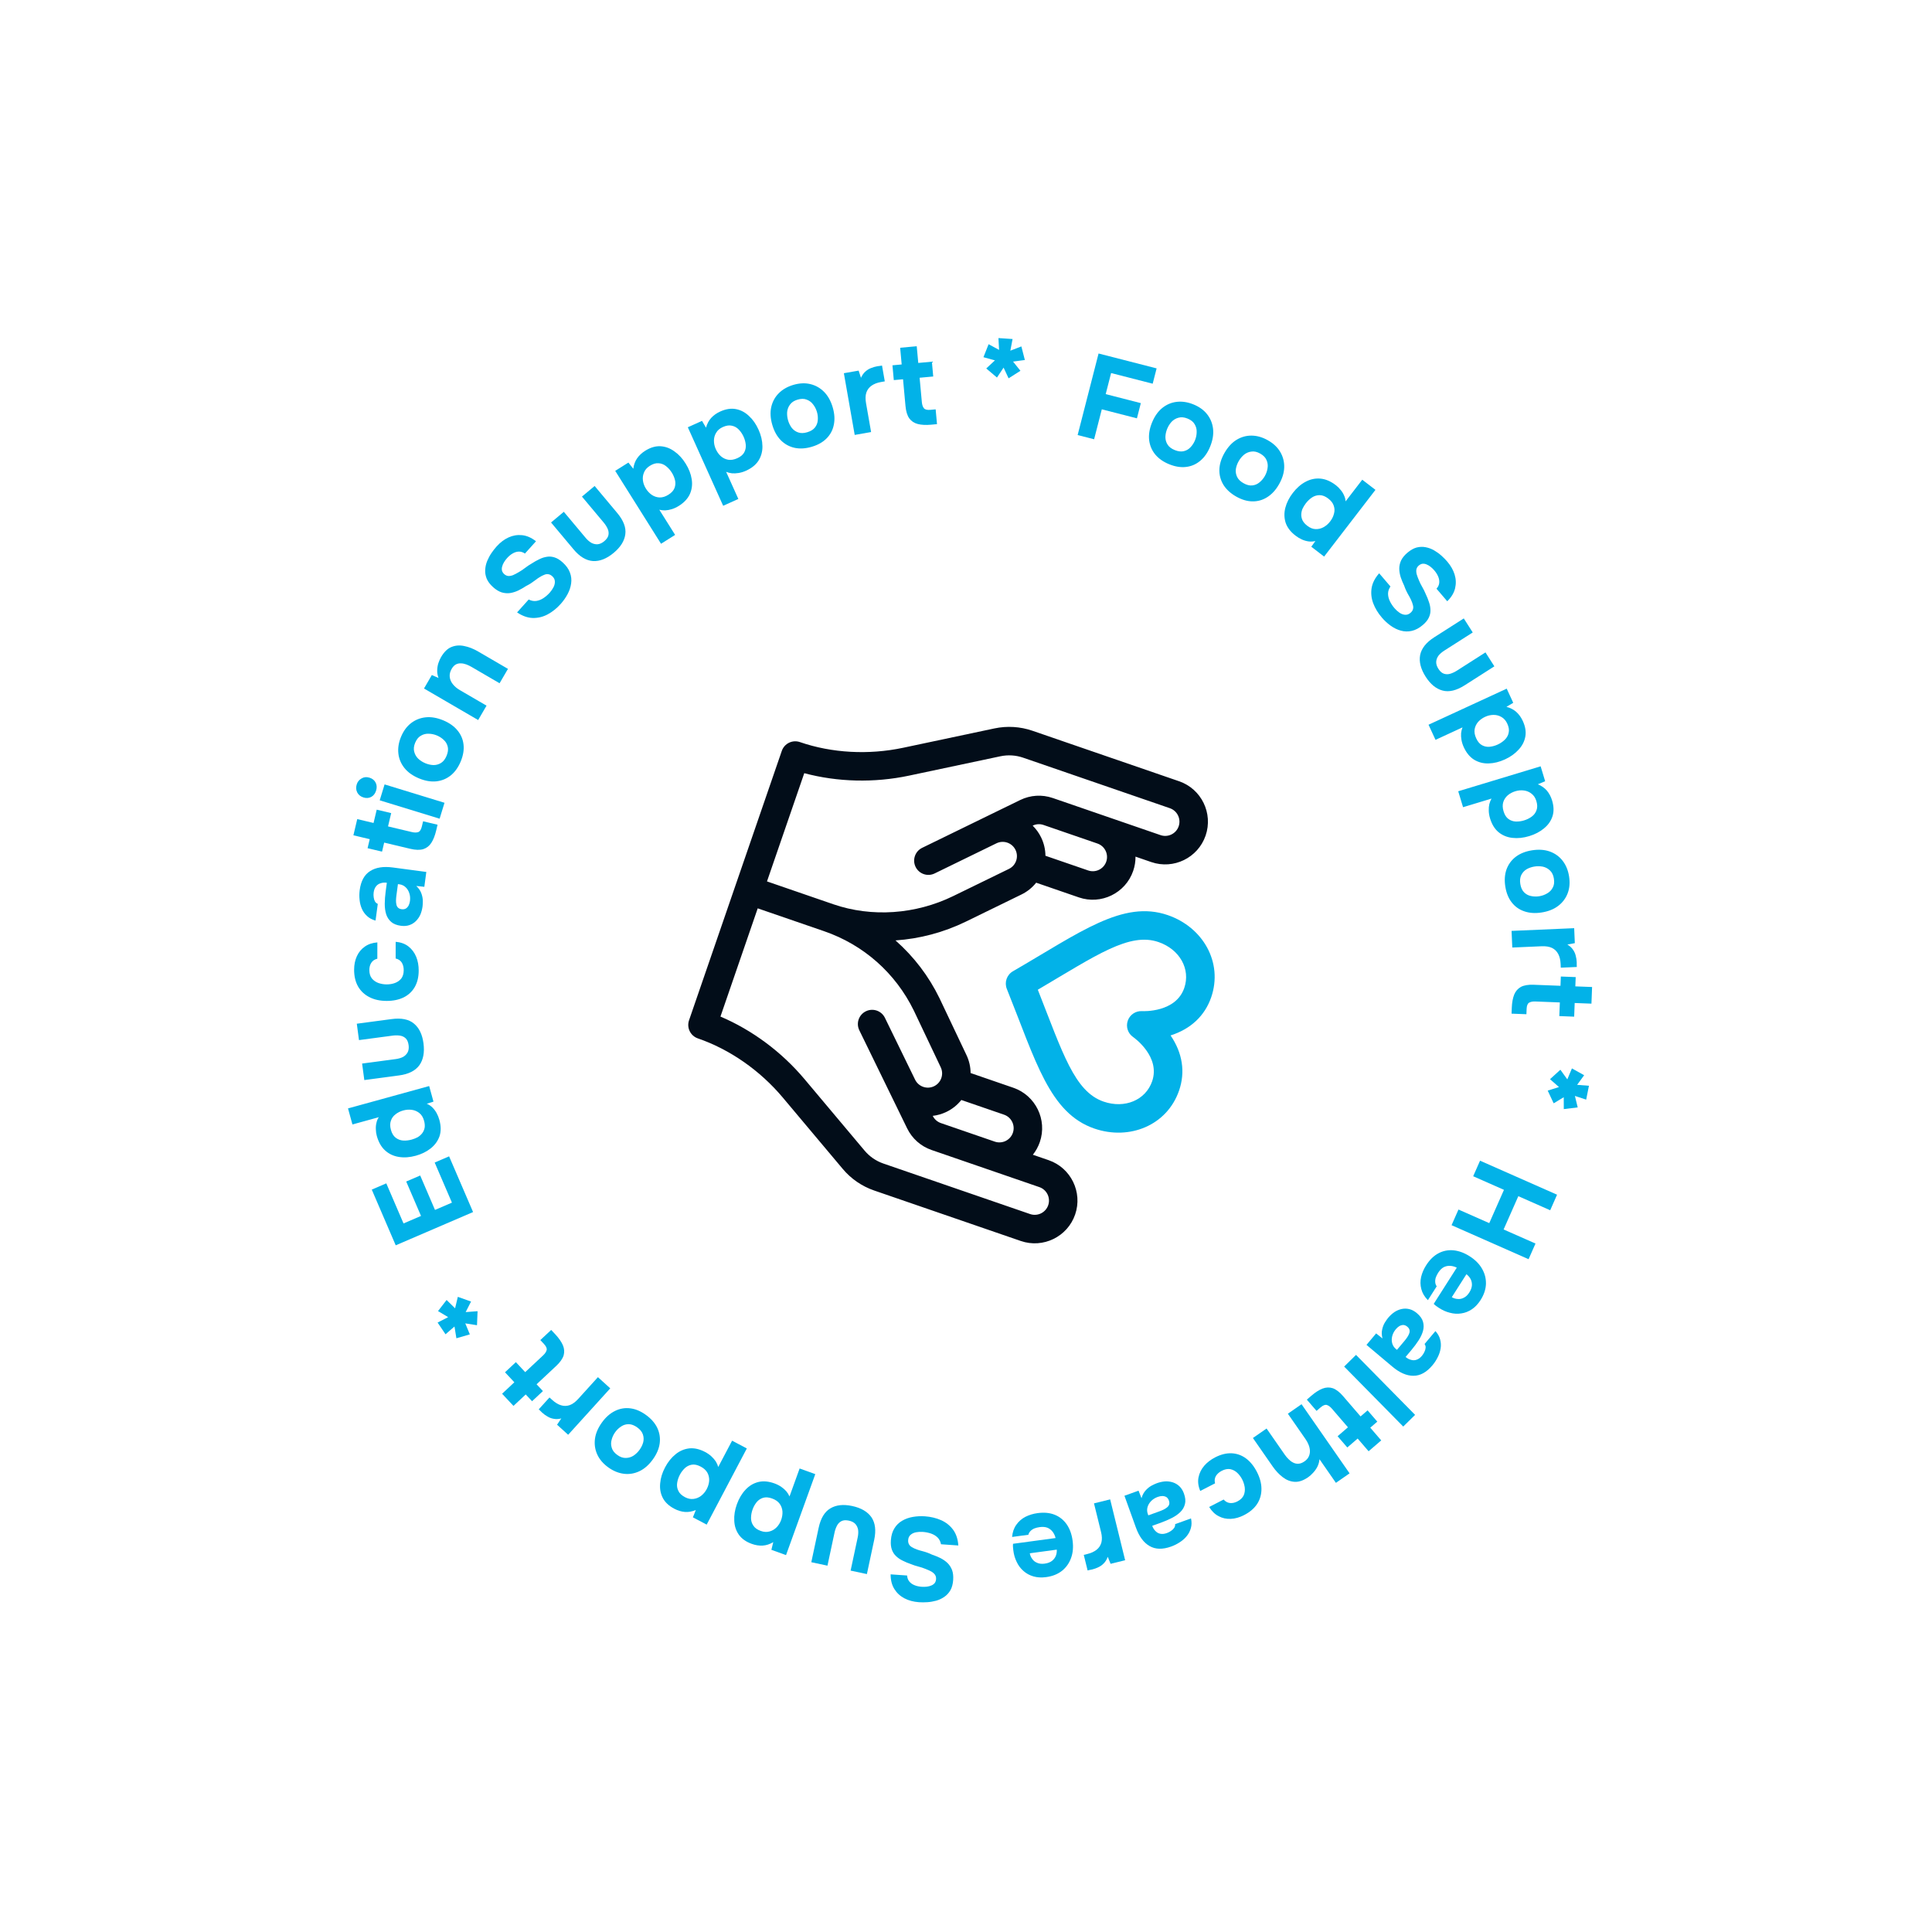 <svg width="229" height="229" viewBox="0 0 229 229" fill="none" xmlns="http://www.w3.org/2000/svg">
<g clip-path="url(#clip0_88_2116)">
<g clip-path="url(#clip1_88_2116)">
<mask id="mask0_88_2116" style="mask-type:luminance" maskUnits="userSpaceOnUse" x="0" y="0" width="229" height="229">
<path d="M170.193 228.796L228.796 58.602L58.602 0L4.42266e-05 170.194L170.193 228.796Z" fill="white"/>
</mask>
<g mask="url(#mask0_88_2116)">
<g filter="url(#filter0_d_88_2116)">
<path d="M29.317 85.051C13.134 132.049 38.115 183.266 85.113 199.449C132.11 215.631 183.328 190.651 199.51 143.653C215.693 96.656 190.712 45.438 143.715 29.256C96.717 13.073 45.5 38.053 29.317 85.051Z" fill="white"/>
</g>
<path d="M127.437 143.954C128.346 141.313 126.937 138.425 124.296 137.516L122.425 136.872C122.775 136.433 123.057 135.929 123.25 135.369C124.159 132.729 122.75 129.841 120.109 128.931L115.045 127.187C115.041 126.457 114.877 125.718 114.538 125.018L111.363 118.328C111.361 118.322 111.358 118.317 111.356 118.312C110.085 115.708 108.341 113.414 106.172 111.495C106.161 111.486 106.151 111.477 106.141 111.468C109 111.273 111.844 110.526 114.479 109.242L121.07 106.026C121.761 105.689 122.353 105.211 122.817 104.626L127.878 106.369C130.519 107.278 133.407 105.869 134.317 103.228C134.509 102.669 134.597 102.098 134.592 101.537L136.463 102.182C139.104 103.091 141.992 101.682 142.901 99.041C143.811 96.4 142.402 93.512 139.761 92.603L122.372 86.615C120.927 86.118 119.371 86.022 117.874 86.339L107.049 88.633C102.945 89.502 98.599 89.263 94.812 87.959C93.93 87.656 92.969 88.124 92.666 89.006L87.168 104.971L81.672 120.934C81.368 121.816 81.837 122.778 82.719 123.081C86.505 124.385 90.078 126.872 92.776 130.083L99.894 138.556C100.878 139.727 102.163 140.61 103.609 141.108L120.998 147.095C123.639 148.004 126.527 146.595 127.437 143.954ZM130.077 99.983C130.958 100.286 131.427 101.248 131.124 102.129C130.821 103.009 129.858 103.479 128.978 103.175L123.916 101.433C123.911 100.686 123.738 99.944 123.402 99.254C123.143 98.722 122.802 98.256 122.402 97.863C122.808 97.665 123.266 97.637 123.692 97.784C124.369 98.017 129.4 99.749 130.077 99.983ZM90.911 104.473L95.329 91.645C99.279 92.701 103.626 92.81 107.748 91.936L118.574 89.642C119.472 89.452 120.405 89.509 121.273 89.808L138.662 95.796C139.542 96.099 140.012 97.062 139.708 97.942C139.405 98.822 138.443 99.292 137.562 98.989C137.014 98.8 125.307 94.769 124.791 94.591L124.788 94.59C124.786 94.589 124.784 94.589 124.784 94.589C123.507 94.151 122.135 94.236 120.921 94.828L109.301 100.495C108.464 100.904 108.116 101.915 108.524 102.752C108.933 103.591 109.944 103.939 110.782 103.53L118.109 99.957C118.946 99.549 119.958 99.897 120.366 100.734C120.775 101.573 120.428 102.582 119.589 102.991L112.997 106.206C108.513 108.394 103.328 108.749 98.772 107.181L90.911 104.473ZM119.01 132.124C119.89 132.427 120.36 133.39 120.057 134.27C119.754 135.15 118.791 135.62 117.91 135.317C117.235 135.085 112.202 133.352 111.525 133.119C111.099 132.972 110.755 132.667 110.557 132.263C111.113 132.199 111.669 132.041 112.2 131.782C112.903 131.44 113.49 130.955 113.946 130.381L119.01 132.124ZM104.708 137.915C103.841 137.616 103.07 137.086 102.48 136.384L95.361 127.911C92.65 124.684 89.157 122.094 85.395 120.494L89.812 107.666L97.674 110.373C102.362 111.987 106.14 115.33 108.317 119.785L111.491 126.473C111.493 126.479 111.496 126.485 111.498 126.49C111.907 127.326 111.558 128.339 110.721 128.747C109.882 129.156 108.873 128.808 108.464 127.969L104.89 120.643C104.481 119.804 103.471 119.456 102.633 119.866C101.794 120.274 101.446 121.284 101.856 122.122L107.522 133.742C108.114 134.956 109.142 135.866 110.417 136.309L110.421 136.31L110.426 136.312C110.935 136.487 122.645 140.519 123.197 140.709C124.077 141.012 124.547 141.975 124.244 142.855C123.941 143.735 122.978 144.205 122.098 143.902L104.708 137.915Z" fill="#020D19"/>
<path d="M139.757 129.26C140.514 127.063 140.165 124.809 138.749 122.731C141.144 121.965 142.807 120.404 143.563 118.208C144.986 114.074 142.586 109.904 138.42 108.47C133.094 106.636 128.031 110.509 120.06 115.126C119.697 115.337 119.438 115.665 119.31 116.037C119.181 116.411 119.184 116.828 119.34 117.218C122.78 125.771 124.385 131.933 129.71 133.767C133.878 135.202 138.335 133.391 139.757 129.26ZM123.013 117.312C129.971 113.213 133.866 110.473 137.321 111.663C139.831 112.527 141.142 114.868 140.37 117.108C139.367 120.022 135.535 119.858 135.371 119.849C134.616 119.806 133.921 120.268 133.675 120.983C133.428 121.7 133.687 122.493 134.312 122.922C134.446 123.015 137.568 125.246 136.565 128.161C135.793 130.4 133.319 131.438 130.809 130.574C127.353 129.384 125.97 124.823 123.013 117.312Z" fill="#02B2E8"/>
<path d="M175.43 137.576L184.559 141.608L183.745 143.452L179.967 141.783L178.224 145.729L182.003 147.397L181.182 149.254L172.053 145.222L172.873 143.366L176.522 144.977L178.265 141.032L174.616 139.42L175.43 137.576Z" fill="#02B2E8"/>
<path d="M169.039 149.979C169.458 149.321 169.945 148.845 170.499 148.553C171.053 148.259 171.646 148.142 172.279 148.199C172.918 148.262 173.559 148.497 174.201 148.906C174.851 149.321 175.337 149.808 175.659 150.37C175.989 150.936 176.146 151.538 176.13 152.174C176.11 152.819 175.897 153.458 175.494 154.092C175.191 154.567 174.846 154.933 174.461 155.188C174.07 155.452 173.653 155.616 173.212 155.679C172.765 155.752 172.313 155.725 171.857 155.602C171.404 155.491 170.962 155.294 170.531 155.008C170.42 154.937 170.315 154.865 170.218 154.791C170.119 154.718 170.027 154.636 169.939 154.547L172.673 150.255C172.42 150.128 172.159 150.056 171.89 150.041C171.622 150.026 171.365 150.079 171.119 150.202C170.877 150.337 170.66 150.555 170.468 150.856C170.342 151.054 170.246 151.249 170.179 151.441C170.121 151.638 170.101 151.826 170.121 152.006C170.14 152.185 170.198 152.339 170.294 152.467L169.249 154.108C168.847 153.707 168.587 153.267 168.467 152.79C168.343 152.321 168.336 151.843 168.445 151.356C168.563 150.874 168.761 150.414 169.039 149.979ZM173.815 151.034L172.081 153.755C172.3 153.885 172.533 153.954 172.781 153.968C173.032 153.994 173.276 153.944 173.513 153.816C173.753 153.702 173.969 153.494 174.161 153.193C174.353 152.891 174.455 152.6 174.468 152.318C174.475 152.044 174.416 151.795 174.292 151.571C174.17 151.36 174.011 151.18 173.815 151.034Z" fill="#02B2E8"/>
<path d="M164.544 156.195C164.761 155.937 165.006 155.712 165.276 155.522C165.547 155.345 165.834 155.224 166.135 155.157C166.436 155.092 166.74 155.096 167.046 155.17C167.353 155.243 167.65 155.401 167.938 155.643C168.326 155.97 168.569 156.308 168.666 156.66C168.77 157.018 168.771 157.382 168.669 157.751C168.568 158.12 168.393 158.494 168.146 158.876C167.893 159.264 167.609 159.646 167.294 160.02L166.605 160.84C166.813 161.015 167.03 161.13 167.254 161.184C167.48 161.251 167.7 161.246 167.913 161.167C168.134 161.095 168.344 160.94 168.544 160.703C168.671 160.552 168.773 160.386 168.851 160.206C168.93 160.039 168.973 159.878 168.98 159.724C168.986 159.571 168.944 159.431 168.853 159.305L170.142 157.773C170.422 158.083 170.607 158.411 170.697 158.757C170.794 159.108 170.814 159.463 170.758 159.822C170.703 160.18 170.589 160.526 170.418 160.861C170.248 161.209 170.036 161.535 169.782 161.836C169.086 162.663 168.334 163.075 167.527 163.071C166.727 163.073 165.896 162.711 165.033 161.985L161.97 159.408L163.113 158.049L163.864 158.645C163.764 158.253 163.753 157.894 163.832 157.567C163.904 157.248 164.014 156.972 164.16 156.739C164.307 156.506 164.435 156.324 164.544 156.195ZM165.451 157.548C165.239 157.8 165.096 158.072 165.021 158.365C164.946 158.658 164.944 158.938 165.013 159.206C165.083 159.473 165.226 159.698 165.441 159.88L165.582 159.997L166.453 158.962C166.58 158.811 166.697 158.658 166.803 158.501C166.904 158.353 166.981 158.203 167.034 158.052C167.089 157.913 167.101 157.775 167.069 157.639C167.037 157.501 166.949 157.372 166.806 157.251C166.662 157.13 166.509 157.063 166.348 157.05C166.188 157.051 166.029 157.094 165.869 157.181C165.717 157.275 165.578 157.397 165.451 157.548Z" fill="#02B2E8"/>
<path d="M160.729 160.595L167.732 167.705L166.326 169.09L159.323 161.98L160.729 160.595Z" fill="#02B2E8"/>
<path d="M155.433 165.437C155.903 165.032 156.347 164.749 156.766 164.587C157.177 164.431 157.581 164.418 157.978 164.547C158.374 164.69 158.777 164.999 159.188 165.476L161.268 167.889L162.101 167.171L163.251 168.506L162.418 169.224L163.716 170.729L162.221 172.018L160.924 170.512L159.696 171.57L158.545 170.236L159.773 169.178L157.878 166.978C157.675 166.743 157.473 166.595 157.271 166.533C157.069 166.472 156.818 166.57 156.519 166.828L156.05 167.233L154.9 165.898L155.433 165.437Z" fill="#02B2E8"/>
<path d="M154.271 166.441L159.966 174.636L158.346 175.762L156.399 172.961C156.366 173.292 156.282 173.591 156.147 173.857C156.003 174.128 155.836 174.365 155.644 174.566C155.45 174.782 155.257 174.957 155.064 175.09C154.493 175.487 153.957 175.67 153.455 175.641C152.955 175.612 152.485 175.429 152.045 175.093C151.606 174.758 151.207 174.332 150.847 173.815L148.507 170.446L150.127 169.321L152.307 172.457C152.436 172.642 152.584 172.814 152.751 172.973C152.911 173.137 153.086 173.266 153.279 173.361C153.476 173.465 153.684 173.509 153.903 173.494C154.127 173.487 154.366 173.395 154.621 173.218C154.86 173.052 155.03 172.859 155.13 172.641C155.23 172.423 155.275 172.191 155.265 171.946C155.253 171.715 155.2 171.483 155.107 171.25C155.014 171.017 154.898 170.8 154.758 170.6L152.651 167.567L154.271 166.441Z" fill="#02B2E8"/>
<path d="M144.037 172.738C144.714 172.391 145.365 172.23 145.992 172.257C146.61 172.288 147.174 172.489 147.682 172.862C148.195 173.243 148.627 173.776 148.979 174.461C149.336 175.155 149.516 175.823 149.519 176.466C149.526 177.118 149.36 177.71 149.022 178.243C148.674 178.781 148.154 179.228 147.46 179.585C146.925 179.86 146.4 180.009 145.883 180.031C145.366 180.054 144.89 179.949 144.455 179.719C144.011 179.493 143.633 179.127 143.321 178.622L145.038 177.74C145.264 177.993 145.519 178.131 145.805 178.153C146.083 178.179 146.368 178.117 146.661 177.967C147.037 177.773 147.29 177.527 147.422 177.227C147.544 176.932 147.583 176.616 147.537 176.281C147.483 175.949 147.383 175.641 147.237 175.357C147.078 175.048 146.877 174.781 146.635 174.556C146.397 174.341 146.125 174.201 145.817 174.137C145.506 174.086 145.171 174.152 144.811 174.337C144.51 174.492 144.281 174.694 144.124 174.944C143.972 175.202 143.937 175.495 144.021 175.821L142.265 176.724C142.028 176.159 141.959 175.624 142.059 175.118C142.158 174.613 142.382 174.155 142.73 173.743C143.075 173.344 143.51 173.01 144.037 172.738Z" fill="#02B2E8"/>
<path d="M137.12 175.805C137.438 175.69 137.762 175.618 138.091 175.589C138.415 175.573 138.723 175.611 139.017 175.705C139.31 175.8 139.571 175.955 139.8 176.172C140.028 176.39 140.205 176.676 140.333 177.029C140.505 177.506 140.544 177.922 140.452 178.274C140.363 178.637 140.182 178.951 139.908 179.22C139.636 179.487 139.296 179.725 138.891 179.93C138.477 180.14 138.04 180.327 137.58 180.493L136.573 180.856C136.665 181.112 136.795 181.32 136.962 181.479C137.124 181.651 137.317 181.756 137.54 181.796C137.767 181.844 138.027 181.815 138.319 181.71C138.504 181.643 138.676 181.551 138.834 181.434C138.986 181.33 139.103 181.213 139.186 181.083C139.269 180.953 139.303 180.811 139.288 180.657L141.171 179.978C141.258 180.386 141.254 180.763 141.158 181.107C141.065 181.459 140.905 181.777 140.677 182.059C140.449 182.341 140.176 182.584 139.861 182.787C139.539 183.003 139.192 183.178 138.821 183.311C137.804 183.678 136.947 183.657 136.251 183.248C135.558 182.849 135.02 182.119 134.638 181.058L133.281 177.292L134.952 176.69L135.304 177.582C135.413 177.194 135.584 176.877 135.816 176.633C136.039 176.394 136.272 176.21 136.516 176.082C136.759 175.954 136.961 175.862 137.12 175.805ZM137.226 177.429C136.916 177.541 136.656 177.704 136.444 177.921C136.232 178.137 136.09 178.377 136.016 178.644C135.942 178.91 135.953 179.176 136.048 179.442L136.11 179.614L137.383 179.155C137.569 179.089 137.747 179.015 137.918 178.933C138.079 178.855 138.221 178.763 138.343 178.66C138.46 178.568 138.539 178.454 138.581 178.319C138.622 178.184 138.611 178.029 138.547 177.852C138.483 177.675 138.385 177.541 138.252 177.449C138.113 177.369 137.953 177.327 137.772 177.323C137.593 177.327 137.412 177.363 137.226 177.429Z" fill="#02B2E8"/>
<path d="M131.587 177.722L133.363 184.935L131.638 185.36L131.303 184.528C131.188 184.847 131.033 185.103 130.839 185.296C130.647 185.497 130.433 185.652 130.198 185.758C129.965 185.874 129.72 185.963 129.465 186.026C129.347 186.054 129.236 186.078 129.133 186.093C129.033 186.118 128.96 186.136 128.914 186.147L128.459 184.299L128.911 184.188C129.34 184.082 129.696 183.917 129.979 183.693C130.263 183.468 130.453 183.179 130.55 182.826C130.638 182.476 130.623 182.058 130.503 181.575L129.671 178.194L131.587 177.722Z" fill="#02B2E8"/>
<path d="M122.983 179.35C123.756 179.245 124.433 179.31 125.015 179.544C125.596 179.778 126.069 180.156 126.433 180.676C126.799 181.205 127.032 181.847 127.134 182.601C127.237 183.364 127.178 184.05 126.957 184.658C126.737 185.276 126.379 185.784 125.883 186.184C125.377 186.584 124.752 186.834 124.007 186.935C123.449 187.01 122.947 186.983 122.503 186.854C122.049 186.725 121.656 186.512 121.322 186.216C120.978 185.922 120.707 185.559 120.507 185.132C120.298 184.714 120.165 184.249 120.105 183.735C120.087 183.605 120.075 183.478 120.068 183.356C120.06 183.234 120.063 183.11 120.075 182.985L125.117 182.304C125.051 182.029 124.938 181.783 124.776 181.568C124.614 181.353 124.407 181.191 124.155 181.083C123.896 180.986 123.589 180.96 123.235 181.008C123.002 181.04 122.791 181.092 122.602 181.165C122.414 181.247 122.258 181.353 122.133 181.484C122.009 181.614 121.928 181.758 121.893 181.915L119.965 182.176C120.012 181.61 120.179 181.127 120.466 180.728C120.745 180.33 121.105 180.016 121.548 179.785C121.992 179.564 122.47 179.419 122.983 179.35ZM125.26 183.678L122.061 184.111C122.105 184.361 122.201 184.585 122.351 184.783C122.493 184.991 122.689 185.145 122.94 185.244C123.182 185.353 123.48 185.384 123.834 185.337C124.188 185.289 124.476 185.179 124.7 185.006C124.914 184.835 125.066 184.629 125.157 184.39C125.24 184.16 125.274 183.923 125.26 183.678Z" fill="#02B2E8"/>
<path d="M109.637 179.729C110.33 179.778 110.97 179.931 111.555 180.189C112.13 180.446 112.603 180.823 112.973 181.319C113.334 181.816 113.54 182.438 113.591 183.186L111.538 183.042C111.476 182.717 111.339 182.449 111.129 182.236C110.917 182.033 110.659 181.878 110.356 181.772C110.043 181.665 109.713 181.6 109.366 181.576C109.104 181.557 108.844 181.572 108.586 181.62C108.328 181.668 108.114 181.766 107.943 181.914C107.764 182.062 107.664 182.271 107.645 182.543C107.631 182.749 107.666 182.922 107.75 183.059C107.825 183.197 107.945 183.309 108.108 183.395C108.262 183.491 108.453 183.579 108.683 183.661C108.876 183.732 109.079 183.793 109.292 183.845C109.495 183.898 109.698 183.959 109.901 184.03C110.094 184.099 110.281 184.179 110.463 184.267C110.813 184.385 111.147 184.521 111.466 184.676C111.785 184.839 112.063 185.033 112.302 185.257C112.54 185.49 112.722 185.772 112.85 186.101C112.968 186.43 113.011 186.819 112.98 187.269C112.946 187.756 112.837 188.163 112.654 188.489C112.462 188.815 112.222 189.076 111.935 189.273C111.638 189.478 111.317 189.63 110.971 189.729C110.616 189.825 110.263 189.886 109.913 189.908C109.562 189.931 109.233 189.932 108.923 189.91C108.277 189.864 107.703 189.711 107.203 189.45C106.704 189.189 106.305 188.822 106.009 188.349C105.712 187.876 105.565 187.296 105.566 186.608L107.52 186.745C107.538 187.029 107.625 187.266 107.781 187.455C107.937 187.646 108.144 187.792 108.4 187.895C108.648 187.997 108.93 188.059 109.249 188.081C109.455 188.096 109.659 188.091 109.858 188.068C110.057 188.043 110.24 187.995 110.405 187.922C110.56 187.858 110.689 187.763 110.792 187.639C110.886 187.513 110.939 187.357 110.952 187.169C110.965 186.982 110.925 186.814 110.832 186.667C110.738 186.527 110.596 186.4 110.407 186.283C110.207 186.175 109.975 186.069 109.709 185.966C109.434 185.852 109.144 185.756 108.838 185.679C108.533 185.601 108.243 185.505 107.968 185.392C107.618 185.273 107.294 185.137 106.994 184.984C106.693 184.84 106.432 184.662 106.211 184.449C105.99 184.245 105.825 183.988 105.714 183.68C105.604 183.379 105.563 183.014 105.594 182.583C105.633 182.011 105.775 181.532 106.019 181.144C106.253 180.764 106.561 180.465 106.944 180.247C107.317 180.029 107.737 179.879 108.205 179.799C108.672 179.719 109.149 179.695 109.637 179.729Z" fill="#02B2E8"/>
<path d="M101.002 178.505C102.068 178.733 102.832 179.18 103.296 179.845C103.748 180.518 103.856 181.407 103.621 182.509L102.753 186.576L100.823 186.164L101.662 182.235C101.732 181.904 101.749 181.6 101.712 181.323C101.664 181.054 101.554 180.823 101.384 180.634C101.203 180.441 100.948 180.31 100.617 180.24C100.259 180.163 99.966 180.183 99.741 180.297C99.514 180.413 99.336 180.591 99.209 180.832C99.078 181.083 98.981 181.356 98.919 181.649L98.08 185.578L96.164 185.169L97.032 181.103C97.277 179.955 97.745 179.18 98.436 178.78C99.117 178.377 99.972 178.286 101.002 178.505Z" fill="#02B2E8"/>
<path d="M96.636 174.73L93.168 184.327L91.432 183.7L91.655 182.791C91.248 183.034 90.834 183.169 90.414 183.197C89.985 183.223 89.551 183.156 89.109 182.996C88.419 182.747 87.907 182.382 87.57 181.901C87.235 181.419 87.055 180.866 87.032 180.238C86.997 179.616 87.102 178.968 87.344 178.297C87.593 177.607 87.935 177.032 88.372 176.57C88.797 176.114 89.301 175.811 89.885 175.662C90.465 175.523 91.103 175.578 91.801 175.83C92.102 175.939 92.372 176.077 92.612 176.243C92.852 176.41 93.052 176.587 93.213 176.776C93.372 176.972 93.496 177.172 93.582 177.373L94.779 174.059L96.636 174.73ZM91.516 177.616C91.101 177.465 90.74 177.441 90.435 177.54C90.129 177.64 89.877 177.813 89.677 178.061C89.475 178.318 89.317 178.6 89.205 178.909C89.085 179.245 89.022 179.582 89.02 179.922C89.017 180.26 89.108 180.562 89.292 180.829C89.463 181.1 89.757 181.312 90.172 181.462C90.543 181.596 90.891 181.616 91.214 181.523C91.535 181.439 91.813 181.275 92.052 181.031C92.289 180.787 92.469 180.498 92.59 180.162C92.711 179.826 92.763 179.49 92.745 179.154C92.718 178.814 92.608 178.51 92.415 178.241C92.214 177.968 91.914 177.759 91.516 177.616Z" fill="#02B2E8"/>
<path d="M88.521 171.684L83.763 180.712L82.129 179.851L82.476 178.981C82.04 179.165 81.611 179.243 81.191 179.213C80.763 179.178 80.341 179.051 79.926 178.832C79.277 178.49 78.82 178.058 78.553 177.536C78.288 177.013 78.187 176.438 78.251 175.814C78.302 175.193 78.494 174.566 78.827 173.934C79.168 173.286 79.588 172.763 80.084 172.366C80.567 171.973 81.108 171.744 81.707 171.676C82.3 171.618 82.926 171.761 83.583 172.107C83.865 172.256 84.113 172.43 84.328 172.628C84.542 172.826 84.716 173.029 84.85 173.238C84.98 173.455 85.074 173.67 85.133 173.88L86.776 170.764L88.521 171.684ZM83.053 173.836C82.663 173.631 82.309 173.555 81.993 173.611C81.676 173.668 81.402 173.805 81.171 174.023C80.934 174.249 80.74 174.507 80.587 174.798C80.419 175.114 80.312 175.44 80.263 175.775C80.214 176.111 80.261 176.423 80.407 176.711C80.539 177.004 80.801 177.254 81.191 177.46C81.54 177.644 81.882 177.712 82.215 177.665C82.543 177.625 82.842 177.501 83.111 177.293C83.38 177.084 83.598 176.822 83.765 176.506C83.931 176.19 84.029 175.864 84.057 175.529C84.077 175.189 84.011 174.872 83.857 174.579C83.695 174.281 83.427 174.033 83.053 173.836Z" fill="#02B2E8"/>
<path d="M76.559 167.708C77.17 168.147 77.616 168.653 77.898 169.226C78.175 169.807 78.275 170.417 78.198 171.056C78.115 171.703 77.845 172.342 77.39 172.975C76.923 173.624 76.397 174.091 75.81 174.374C75.211 174.661 74.591 174.766 73.953 174.688C73.314 174.61 72.697 174.358 72.102 173.93C71.492 173.491 71.055 172.98 70.791 172.397C70.528 171.814 70.437 171.199 70.52 170.553C70.603 169.906 70.878 169.259 71.344 168.61C71.799 167.977 72.321 167.519 72.907 167.234C73.481 166.952 74.08 166.851 74.706 166.93C75.324 167.004 75.941 167.263 76.559 167.708ZM75.529 169.189C75.178 168.937 74.841 168.81 74.518 168.809C74.194 168.808 73.9 168.897 73.632 169.075C73.352 169.256 73.113 169.482 72.916 169.757C72.718 170.032 72.579 170.331 72.496 170.654C72.407 170.972 72.411 171.287 72.509 171.601C72.595 171.917 72.817 172.204 73.175 172.462C73.518 172.709 73.857 172.825 74.192 172.811C74.521 172.805 74.825 172.711 75.105 172.53C75.378 172.345 75.613 172.115 75.81 171.84C76.013 171.558 76.157 171.261 76.241 170.951C76.318 170.636 76.303 170.325 76.2 170.019C76.097 169.712 75.872 169.436 75.529 169.189Z" fill="#02B2E8"/>
<path d="M72.334 164.561L67.344 170.064L66.029 168.871L66.531 168.128C66.203 168.211 65.904 168.225 65.635 168.172C65.36 168.126 65.113 168.034 64.894 167.898C64.668 167.77 64.457 167.618 64.262 167.441C64.171 167.359 64.092 167.28 64.021 167.203C63.944 167.134 63.889 167.083 63.854 167.052L65.132 165.642L65.477 165.954C65.804 166.251 66.14 166.454 66.484 166.563C66.829 166.673 67.174 166.669 67.521 166.552C67.862 166.43 68.198 166.183 68.534 165.815L70.872 163.235L72.334 164.561Z" fill="#02B2E8"/>
<path d="M65.814 158.151C66.237 158.603 66.538 159.036 66.718 159.448C66.891 159.852 66.92 160.255 66.807 160.657C66.68 161.058 66.387 161.474 65.927 161.904L63.601 164.08L64.352 164.884L63.065 166.087L62.314 165.284L60.863 166.641L59.514 165.2L60.965 163.842L59.859 162.658L61.146 161.455L62.252 162.639L64.374 160.655C64.6 160.443 64.739 160.235 64.793 160.031C64.846 159.827 64.739 159.58 64.469 159.292L64.045 158.839L65.332 157.636L65.814 158.151Z" fill="#02B2E8"/>
<path d="M56.607 155.417L56.539 157.079L55.15 156.86L55.69 158.163L54.097 158.626L53.87 157.232L52.808 158.153L51.869 156.763L53.12 156.122L51.919 155.402L52.936 154.086L53.942 155.074L54.266 153.715L55.833 154.272L55.197 155.52L56.607 155.417Z" fill="#02B2E8"/>
<path d="M56.073 143.665L46.905 147.608L44.065 141.004L45.787 140.263L47.83 145.015L49.902 144.124L48.148 140.046L49.806 139.333L51.559 143.412L53.567 142.548L51.523 137.796L53.232 137.061L56.073 143.665Z" fill="#02B2E8"/>
<path d="M52.081 132.752C52.281 133.477 52.284 134.124 52.09 134.695C51.885 135.257 51.538 135.733 51.05 136.121C50.554 136.511 49.966 136.801 49.286 136.988C48.571 137.185 47.902 137.233 47.279 137.132C46.648 137.033 46.104 136.778 45.65 136.367C45.196 135.957 44.866 135.379 44.661 134.637C44.591 134.383 44.554 134.125 44.55 133.863C44.535 133.594 44.557 133.339 44.618 133.099C44.666 132.851 44.76 132.625 44.899 132.421L41.774 133.283L41.249 131.38L50.87 128.729L51.379 130.577L50.585 130.825C50.839 130.931 51.066 131.082 51.266 131.28C51.456 131.473 51.618 131.69 51.754 131.936C51.89 132.181 51.999 132.453 52.081 132.752ZM50.265 132.843C50.152 132.436 49.965 132.131 49.705 131.931C49.443 131.72 49.145 131.593 48.81 131.548C48.476 131.504 48.138 131.529 47.793 131.624C47.44 131.722 47.136 131.873 46.881 132.08C46.614 132.28 46.431 132.536 46.331 132.846C46.221 133.149 46.222 133.51 46.337 133.926C46.452 134.343 46.639 134.652 46.899 134.853C47.16 135.054 47.459 135.166 47.797 135.191C48.123 135.208 48.458 135.169 48.803 135.074C49.056 135.004 49.293 134.91 49.514 134.79C49.723 134.664 49.9 134.508 50.043 134.323C50.187 134.137 50.283 133.92 50.332 133.673C50.371 133.428 50.349 133.152 50.265 132.843Z" fill="#02B2E8"/>
<path d="M50.195 123.659C50.338 124.739 50.175 125.61 49.703 126.269C49.222 126.921 48.422 127.321 47.303 127.47L43.182 128.02L42.921 126.063L46.904 125.533C47.238 125.488 47.53 125.402 47.779 125.275C48.017 125.139 48.197 124.958 48.318 124.733C48.439 124.499 48.477 124.214 48.432 123.879C48.384 123.516 48.267 123.247 48.083 123.073C47.899 122.898 47.671 122.79 47.4 122.751C47.12 122.713 46.832 122.713 46.533 122.753L42.551 123.283L42.292 121.341L46.414 120.792C47.578 120.637 48.466 120.817 49.074 121.333C49.682 121.84 50.056 122.615 50.195 123.659Z" fill="#02B2E8"/>
<path d="M49.628 115.037C49.627 115.798 49.471 116.451 49.16 116.995C48.85 117.531 48.412 117.938 47.848 118.22C47.274 118.5 46.602 118.641 45.831 118.639C45.051 118.638 44.375 118.492 43.802 118.2C43.221 117.907 42.769 117.489 42.45 116.943C42.132 116.388 41.973 115.721 41.974 114.941C41.975 114.34 42.084 113.804 42.301 113.335C42.518 112.865 42.829 112.49 43.233 112.208C43.637 111.918 44.135 111.749 44.728 111.703L44.725 113.634C44.397 113.718 44.156 113.883 44.005 114.127C43.854 114.362 43.779 114.643 43.779 114.972C43.778 115.395 43.881 115.733 44.087 115.987C44.294 116.231 44.556 116.411 44.876 116.524C45.196 116.628 45.515 116.681 45.834 116.68C46.182 116.681 46.511 116.625 46.821 116.512C47.122 116.4 47.371 116.222 47.569 115.978C47.757 115.724 47.851 115.396 47.852 114.991C47.853 114.653 47.778 114.358 47.628 114.103C47.469 113.849 47.224 113.685 46.896 113.609L46.899 111.636C47.509 111.684 48.016 111.868 48.42 112.188C48.824 112.507 49.128 112.917 49.335 113.415C49.532 113.904 49.629 114.445 49.628 115.037Z" fill="#02B2E8"/>
<path d="M50.084 107.445C50.039 107.781 49.953 108.1 49.828 108.406C49.693 108.701 49.517 108.957 49.298 109.174C49.079 109.392 48.821 109.552 48.523 109.654C48.225 109.757 47.89 109.783 47.517 109.733C47.014 109.666 46.627 109.51 46.357 109.266C46.077 109.019 45.881 108.714 45.768 108.348C45.656 107.982 45.601 107.571 45.605 107.117C45.611 106.653 45.645 106.179 45.71 105.695L45.852 104.633C45.582 104.597 45.337 104.616 45.119 104.691C44.892 104.756 44.709 104.878 44.572 105.059C44.425 105.239 44.33 105.482 44.289 105.789C44.263 105.985 44.266 106.18 44.297 106.374C44.32 106.557 44.37 106.715 44.447 106.849C44.523 106.982 44.634 107.078 44.779 107.135L44.513 109.119C44.111 109.009 43.779 108.831 43.518 108.588C43.247 108.343 43.039 108.055 42.894 107.722C42.749 107.39 42.658 107.037 42.623 106.662C42.579 106.277 42.584 105.889 42.636 105.498C42.779 104.426 43.192 103.676 43.876 103.246C44.549 102.815 45.444 102.674 46.563 102.823L50.531 103.352L50.296 105.113L49.342 105.014C49.637 105.29 49.839 105.587 49.948 105.905C50.058 106.214 50.114 106.506 50.116 106.781C50.117 107.056 50.107 107.277 50.084 107.445ZM48.593 106.791C48.636 106.465 48.61 106.158 48.516 105.871C48.423 105.583 48.274 105.345 48.071 105.157C47.869 104.969 47.628 104.856 47.349 104.818L47.167 104.795L46.987 106.135C46.961 106.332 46.946 106.523 46.939 106.712C46.934 106.891 46.95 107.059 46.986 107.216C47.014 107.362 47.078 107.484 47.178 107.584C47.279 107.682 47.422 107.744 47.608 107.769C47.795 107.794 47.96 107.768 48.102 107.692C48.237 107.607 48.349 107.483 48.436 107.325C48.514 107.165 48.566 106.986 48.593 106.791Z" fill="#02B2E8"/>
<path d="M51.701 98.439C51.558 99.042 51.365 99.532 51.121 99.909C50.879 100.277 50.559 100.525 50.161 100.652C49.757 100.769 49.249 100.755 48.636 100.61L45.537 99.874L45.283 100.944L43.569 100.537L43.823 99.467L41.889 99.009L42.344 97.088L44.278 97.547L44.652 95.97L46.367 96.377L45.993 97.954L48.817 98.624C49.12 98.696 49.37 98.697 49.57 98.629C49.769 98.56 49.915 98.334 50.006 97.95L50.149 97.346L51.864 97.754L51.701 98.439Z" fill="#02B2E8"/>
<path d="M52.108 97.04L45.007 94.862L45.585 92.976L52.687 95.153L52.108 97.04ZM44.582 93.7C44.474 94.051 44.285 94.302 44.011 94.454C43.729 94.604 43.422 94.628 43.09 94.525C42.74 94.418 42.491 94.219 42.344 93.929C42.197 93.637 42.177 93.321 42.281 92.981C42.377 92.666 42.568 92.429 42.853 92.271C43.131 92.1 43.445 92.069 43.796 92.177C44.137 92.282 44.381 92.479 44.528 92.77C44.669 93.049 44.686 93.359 44.582 93.7Z" fill="#02B2E8"/>
<path d="M54.61 90.253C54.322 90.948 53.931 91.497 53.437 91.903C52.935 92.305 52.364 92.542 51.725 92.612C51.076 92.679 50.392 92.563 49.672 92.264C48.934 91.958 48.359 91.553 47.949 91.047C47.533 90.528 47.289 89.949 47.219 89.309C47.148 88.67 47.253 88.012 47.534 87.335C47.822 86.641 48.22 86.099 48.727 85.709C49.235 85.319 49.813 85.09 50.461 85.023C51.109 84.956 51.802 85.076 52.54 85.382C53.26 85.681 53.826 86.083 54.237 86.589C54.642 87.082 54.879 87.644 54.944 88.27C55.012 88.889 54.901 89.55 54.61 90.253ZM52.932 89.588C53.098 89.189 53.144 88.832 53.072 88.517C52.998 88.202 52.845 87.934 52.611 87.715C52.371 87.483 52.095 87.303 51.782 87.173C51.47 87.044 51.146 86.976 50.813 86.97C50.484 86.955 50.178 87.032 49.894 87.2C49.606 87.354 49.378 87.636 49.208 88.044C49.046 88.435 49.011 88.792 49.101 89.114C49.183 89.433 49.343 89.707 49.583 89.939C49.826 90.162 50.104 90.338 50.416 90.468C50.738 90.601 51.059 90.673 51.38 90.684C51.704 90.686 52.004 90.602 52.278 90.431C52.552 90.26 52.77 89.978 52.932 89.588Z" fill="#02B2E8"/>
<path d="M56.676 85.346L50.257 81.608L51.186 80.012L51.979 80.36C51.863 80.053 51.811 79.751 51.822 79.453C51.829 79.142 51.877 78.854 51.965 78.59C52.059 78.319 52.161 78.085 52.275 77.89C52.635 77.273 53.048 76.872 53.514 76.687C53.986 76.494 54.492 76.457 55.031 76.575C55.567 76.681 56.112 76.895 56.664 77.216L60.209 79.281L59.215 80.986L55.89 79.049C55.695 78.936 55.491 78.838 55.277 78.757C55.063 78.676 54.849 78.633 54.635 78.628C54.425 78.615 54.227 78.657 54.039 78.754C53.852 78.852 53.685 79.026 53.538 79.278C53.349 79.603 53.272 79.922 53.307 80.236C53.341 80.55 53.467 80.84 53.681 81.106C53.895 81.373 54.169 81.603 54.503 81.797L57.669 83.641L56.676 85.346Z" fill="#02B2E8"/>
<path d="M66.448 71.598C65.982 72.115 65.469 72.525 64.906 72.827C64.349 73.123 63.761 73.263 63.141 73.249C62.529 73.229 61.911 73.008 61.29 72.589L62.666 71.059C62.96 71.21 63.257 71.267 63.553 71.231C63.845 71.19 64.125 71.082 64.395 70.907C64.672 70.727 64.926 70.507 65.159 70.249C65.335 70.053 65.483 69.839 65.604 69.606C65.725 69.374 65.779 69.144 65.768 68.919C65.762 68.686 65.658 68.479 65.456 68.297C65.301 68.158 65.144 68.08 64.984 68.062C64.829 68.037 64.668 68.062 64.498 68.137C64.329 68.2 64.141 68.296 63.935 68.427C63.761 68.536 63.588 68.658 63.416 68.793C63.249 68.922 63.076 69.044 62.896 69.16C62.722 69.269 62.544 69.368 62.363 69.458C62.054 69.66 61.741 69.84 61.423 69.996C61.098 70.147 60.774 70.247 60.451 70.297C60.12 70.341 59.786 70.312 59.448 70.21C59.116 70.101 58.782 69.896 58.447 69.594C58.084 69.267 57.831 68.932 57.686 68.587C57.547 68.234 57.489 67.885 57.511 67.538C57.531 67.177 57.609 66.831 57.745 66.497C57.887 66.157 58.057 65.842 58.254 65.552C58.452 65.262 58.655 65.002 58.862 64.772C59.296 64.29 59.769 63.932 60.283 63.699C60.796 63.465 61.331 63.377 61.885 63.434C62.441 63.492 62.989 63.732 63.531 64.156L62.22 65.613C61.986 65.452 61.745 65.375 61.499 65.381C61.253 65.387 61.011 65.46 60.772 65.599C60.539 65.731 60.316 65.916 60.103 66.153C59.964 66.307 59.843 66.47 59.739 66.642C59.635 66.814 59.561 66.987 59.517 67.163C59.472 67.325 59.467 67.484 59.502 67.642C59.543 67.793 59.634 67.932 59.774 68.057C59.914 68.183 60.07 68.254 60.244 68.272C60.411 68.283 60.599 68.25 60.808 68.172C61.016 68.082 61.243 67.963 61.488 67.817C61.746 67.671 61.999 67.501 62.249 67.308C62.498 67.115 62.752 66.945 63.011 66.799C63.32 66.596 63.627 66.424 63.932 66.281C64.231 66.132 64.531 66.037 64.835 65.994C65.132 65.945 65.436 65.972 65.748 66.076C66.052 66.172 66.365 66.366 66.686 66.655C67.113 67.038 67.404 67.446 67.559 67.876C67.715 68.294 67.76 68.721 67.697 69.157C67.639 69.585 67.499 70.009 67.274 70.427C67.05 70.844 66.775 71.235 66.448 71.598Z" fill="#02B2E8"/>
<path d="M72.754 65.519C71.918 66.219 71.096 66.547 70.286 66.502C69.477 66.444 68.71 65.983 67.986 65.118L65.317 61.931L66.83 60.663L69.409 63.743C69.626 64.002 69.855 64.203 70.096 64.344C70.338 64.472 70.586 64.527 70.842 64.51C71.104 64.486 71.365 64.366 71.624 64.149C71.905 63.913 72.07 63.671 72.119 63.422C72.168 63.173 72.136 62.923 72.024 62.673C71.908 62.416 71.753 62.172 71.559 61.942L68.979 58.862L70.482 57.604L73.151 60.792C73.906 61.692 74.228 62.538 74.118 63.328C74.015 64.113 73.561 64.844 72.754 65.519Z" fill="#02B2E8"/>
<path d="M78.352 64.452L72.922 55.811L74.486 54.828L75.064 55.564C75.124 55.093 75.272 54.684 75.508 54.336C75.753 53.983 76.073 53.681 76.472 53.431C77.092 53.041 77.695 52.862 78.281 52.893C78.867 52.925 79.414 53.124 79.922 53.493C80.435 53.848 80.881 54.328 81.26 54.933C81.651 55.554 81.894 56.178 81.988 56.806C82.086 57.422 82.014 58.005 81.773 58.556C81.526 59.1 81.089 59.569 80.46 59.964C80.19 60.134 79.915 60.262 79.636 60.349C79.358 60.435 79.094 60.484 78.846 60.495C78.593 60.499 78.361 60.473 78.148 60.418L80.023 63.402L78.352 64.452ZM79.229 58.64C79.603 58.405 79.844 58.137 79.954 57.835C80.064 57.533 80.082 57.227 80.01 56.917C79.933 56.599 79.807 56.302 79.632 56.023C79.442 55.721 79.214 55.464 78.948 55.254C78.683 55.043 78.388 54.928 78.066 54.909C77.746 54.877 77.399 54.979 77.025 55.214C76.691 55.423 76.461 55.685 76.336 55.997C76.205 56.301 76.162 56.622 76.207 56.959C76.253 57.297 76.371 57.617 76.561 57.919C76.751 58.221 76.984 58.469 77.261 58.661C77.545 58.849 77.853 58.95 78.183 58.964C78.522 58.973 78.871 58.865 79.229 58.64Z" fill="#02B2E8"/>
<path d="M85.717 59.95L81.528 50.644L83.212 49.886L83.683 50.694C83.808 50.237 84.011 49.852 84.293 49.539C84.584 49.223 84.943 48.968 85.371 48.776C86.039 48.475 86.661 48.38 87.237 48.492C87.813 48.604 88.328 48.877 88.781 49.312C89.24 49.734 89.614 50.271 89.908 50.923C90.209 51.591 90.363 52.243 90.371 52.878C90.384 53.501 90.231 54.069 89.916 54.582C89.598 55.087 89.099 55.491 88.423 55.796C88.131 55.927 87.841 56.016 87.553 56.063C87.265 56.11 86.998 56.122 86.751 56.1C86.499 56.068 86.273 56.011 86.07 55.927L87.516 59.14L85.717 59.95ZM87.385 54.315C87.787 54.133 88.064 53.901 88.215 53.617C88.365 53.333 88.426 53.032 88.396 52.716C88.363 52.391 88.279 52.078 88.145 51.778C87.998 51.452 87.807 51.167 87.573 50.922C87.339 50.677 87.064 50.523 86.747 50.459C86.434 50.383 86.077 50.436 85.675 50.618C85.315 50.779 85.05 51.006 84.883 51.298C84.712 51.581 84.625 51.893 84.624 52.234C84.623 52.575 84.696 52.908 84.842 53.233C84.989 53.559 85.185 53.836 85.433 54.065C85.689 54.29 85.98 54.432 86.305 54.492C86.639 54.547 86.999 54.488 87.385 54.315Z" fill="#02B2E8"/>
<path d="M96.212 52.959C95.491 53.172 94.817 53.213 94.191 53.083C93.563 52.945 93.021 52.649 92.564 52.196C92.105 51.733 91.766 51.128 91.545 50.379C91.319 49.613 91.275 48.911 91.41 48.273C91.553 47.625 91.851 47.072 92.304 46.615C92.757 46.158 93.336 45.827 94.039 45.62C94.761 45.408 95.432 45.377 96.054 45.528C96.676 45.678 97.217 45.984 97.676 46.446C98.135 46.909 98.478 47.523 98.703 48.289C98.923 49.038 98.965 49.73 98.829 50.368C98.7 50.994 98.411 51.529 97.965 51.974C97.526 52.416 96.942 52.745 96.212 52.959ZM95.676 51.236C96.091 51.114 96.397 50.926 96.597 50.672C96.796 50.417 96.908 50.13 96.931 49.809C96.961 49.477 96.928 49.149 96.832 48.825C96.737 48.5 96.587 48.206 96.383 47.943C96.187 47.677 95.935 47.487 95.627 47.372C95.325 47.245 94.962 47.244 94.538 47.369C94.132 47.488 93.833 47.684 93.639 47.956C93.442 48.22 93.329 48.518 93.299 48.85C93.278 49.179 93.316 49.506 93.411 49.831C93.509 50.164 93.655 50.459 93.848 50.716C94.05 50.97 94.303 51.15 94.61 51.256C94.915 51.362 95.27 51.356 95.676 51.236Z" fill="#02B2E8"/>
<path d="M101.308 51.552L100.024 44.236L101.774 43.929L102.052 44.782C102.189 44.471 102.361 44.227 102.567 44.047C102.773 43.859 102.996 43.719 103.238 43.629C103.478 43.53 103.729 43.458 103.988 43.412C104.108 43.391 104.22 43.376 104.323 43.367C104.425 43.349 104.499 43.337 104.545 43.328L104.874 45.203L104.416 45.283C103.981 45.359 103.614 45.5 103.316 45.705C103.019 45.91 102.809 46.185 102.688 46.531C102.576 46.874 102.564 47.291 102.65 47.782L103.251 51.211L101.308 51.552Z" fill="#02B2E8"/>
<path d="M110.361 50.339C109.744 50.396 109.218 50.368 108.783 50.258C108.357 50.145 108.021 49.922 107.773 49.586C107.533 49.24 107.386 48.753 107.328 48.126L107.037 44.954L105.942 45.054L105.782 43.3L106.876 43.199L106.695 41.22L108.66 41.04L108.842 43.019L110.456 42.871L110.616 44.626L109.002 44.774L109.267 47.665C109.295 47.974 109.374 48.212 109.503 48.38C109.631 48.547 109.892 48.613 110.285 48.577L110.903 48.52L111.064 50.275L110.361 50.339Z" fill="#02B2E8"/>
<path d="M118.171 44.75L116.901 43.675L117.928 42.714L116.568 42.339L117.18 40.798L118.421 41.475L118.346 40.072L120.02 40.185L119.757 41.566L121.062 41.061L121.476 42.671L120.078 42.859L120.952 43.949L119.549 44.843L118.956 43.574L118.171 44.75Z" fill="#02B2E8"/>
<path d="M127.733 51.567L130.213 41.9L137.094 43.665L136.628 45.481L131.699 44.217L131.058 46.715L135.222 47.783L134.76 49.585L130.596 48.517L129.686 52.067L127.733 51.567Z" fill="#02B2E8"/>
<path d="M138.602 55.035C137.904 54.755 137.35 54.37 136.939 53.881C136.531 53.384 136.289 52.816 136.21 52.177C136.136 51.529 136.244 50.844 136.535 50.12C136.832 49.379 137.231 48.8 137.732 48.383C138.246 47.961 138.821 47.711 139.461 47.633C140.1 47.556 140.759 47.653 141.439 47.926C142.137 48.206 142.683 48.597 143.079 49.1C143.475 49.603 143.71 50.178 143.784 50.826C143.858 51.473 143.747 52.168 143.449 52.909C143.159 53.633 142.764 54.203 142.262 54.62C141.773 55.031 141.215 55.273 140.589 55.346C139.971 55.422 139.308 55.318 138.602 55.035ZM139.248 53.35C139.649 53.511 140.007 53.553 140.321 53.476C140.635 53.4 140.901 53.243 141.118 53.006C141.346 52.764 141.523 52.486 141.649 52.172C141.775 51.858 141.839 51.534 141.842 51.201C141.853 50.871 141.772 50.565 141.602 50.285C141.443 49.998 141.159 49.773 140.749 49.608C140.357 49.451 140 49.419 139.679 49.513C139.361 49.598 139.087 49.762 138.859 50.004C138.639 50.25 138.465 50.53 138.339 50.844C138.21 51.166 138.142 51.488 138.135 51.81C138.136 52.134 138.224 52.432 138.398 52.705C138.572 52.977 138.856 53.192 139.248 53.35Z" fill="#02B2E8"/>
<path d="M146.515 58.851C145.862 58.479 145.364 58.023 145.023 57.483C144.686 56.935 144.522 56.339 144.531 55.696C144.545 55.044 144.744 54.379 145.13 53.701C145.525 53.007 145.999 52.487 146.551 52.142C147.117 51.794 147.722 51.624 148.365 51.633C149.009 51.642 149.649 51.828 150.286 52.19C150.94 52.561 151.428 53.023 151.752 53.575C152.076 54.127 152.232 54.728 152.218 55.38C152.204 56.031 152 56.704 151.605 57.399C151.22 58.077 150.75 58.588 150.198 58.933C149.658 59.275 149.072 59.439 148.442 59.427C147.819 59.419 147.177 59.227 146.515 58.851ZM147.383 57.268C147.758 57.482 148.107 57.572 148.429 57.539C148.75 57.505 149.035 57.386 149.281 57.18C149.541 56.971 149.754 56.719 149.921 56.425C150.088 56.131 150.196 55.819 150.243 55.489C150.298 55.164 150.26 54.85 150.129 54.549C150.01 54.244 149.759 53.982 149.375 53.764C149.008 53.555 148.658 53.475 148.327 53.525C148.001 53.566 147.708 53.691 147.449 53.901C147.197 54.115 146.988 54.368 146.821 54.663C146.649 54.965 146.538 55.275 146.487 55.592C146.445 55.913 146.492 56.221 146.628 56.514C146.763 56.808 147.015 57.059 147.383 57.268Z" fill="#02B2E8"/>
<path d="M153.558 63.489C152.962 63.031 152.57 62.516 152.382 61.944C152.206 61.37 152.197 60.782 152.353 60.178C152.514 59.568 152.81 58.983 153.24 58.425C153.692 57.836 154.198 57.395 154.756 57.101C155.32 56.8 155.907 56.676 156.517 56.731C157.127 56.786 157.738 57.048 158.348 57.518C158.557 57.678 158.742 57.862 158.903 58.069C159.077 58.274 159.212 58.491 159.309 58.719C159.419 58.946 159.48 59.183 159.492 59.429L161.469 56.86L163.033 58.063L156.947 65.972L155.428 64.803L155.913 64.127C155.647 64.195 155.374 64.211 155.095 64.173C154.828 64.135 154.567 64.058 154.311 63.944C154.055 63.83 153.804 63.678 153.558 63.489ZM154.954 62.322C155.289 62.58 155.621 62.711 155.95 62.715C156.286 62.725 156.601 62.647 156.894 62.481C157.188 62.316 157.443 62.092 157.661 61.809C157.885 61.518 158.036 61.214 158.115 60.895C158.207 60.575 158.2 60.261 158.093 59.953C157.999 59.644 157.781 59.357 157.438 59.094C157.095 58.83 156.76 58.696 156.431 58.692C156.102 58.688 155.795 58.778 155.511 58.963C155.24 59.146 154.996 59.378 154.778 59.661C154.618 59.87 154.485 60.088 154.381 60.316C154.29 60.543 154.243 60.773 154.24 61.008C154.237 61.243 154.291 61.474 154.4 61.701C154.516 61.92 154.701 62.127 154.954 62.322Z" fill="#02B2E8"/>
<path d="M163.786 73.194C163.333 72.666 162.994 72.103 162.767 71.506C162.546 70.915 162.483 70.314 162.577 69.701C162.678 69.096 162.976 68.513 163.473 67.952L164.811 69.515C164.623 69.787 164.528 70.073 164.525 70.373C164.529 70.666 164.599 70.958 164.736 71.249C164.88 71.547 165.065 71.828 165.291 72.092C165.462 72.292 165.655 72.467 165.87 72.617C166.085 72.767 166.305 72.85 166.53 72.868C166.762 72.892 166.981 72.816 167.188 72.639C167.345 72.505 167.443 72.359 167.482 72.202C167.527 72.052 167.523 71.888 167.47 71.711C167.43 71.535 167.359 71.336 167.256 71.115C167.171 70.928 167.072 70.741 166.96 70.552C166.854 70.37 166.755 70.183 166.664 69.989C166.578 69.802 166.503 69.613 166.438 69.422C166.277 69.089 166.14 68.755 166.026 68.42C165.919 68.078 165.862 67.744 165.854 67.417C165.853 67.084 165.925 66.756 166.07 66.434C166.221 66.119 166.468 65.815 166.811 65.522C167.182 65.204 167.548 64.996 167.909 64.897C168.276 64.806 168.631 64.793 168.972 64.86C169.327 64.927 169.66 65.05 169.973 65.228C170.292 65.412 170.582 65.622 170.844 65.855C171.106 66.089 171.337 66.323 171.539 66.559C171.961 67.052 172.254 67.568 172.419 68.107C172.583 68.646 172.601 69.188 172.472 69.731C172.343 70.274 172.034 70.786 171.543 71.268L170.269 69.779C170.459 69.567 170.567 69.339 170.592 69.095C170.618 68.85 170.577 68.6 170.471 68.346C170.37 68.098 170.216 67.852 170.008 67.61C169.873 67.453 169.728 67.311 169.571 67.186C169.414 67.06 169.252 66.965 169.084 66.898C168.929 66.833 168.771 66.807 168.61 66.821C168.455 66.843 168.306 66.914 168.163 67.037C168.02 67.159 167.929 67.305 167.889 67.475C167.856 67.639 167.865 67.83 167.915 68.047C167.978 68.265 168.066 68.505 168.178 68.767C168.29 69.042 168.426 69.316 168.585 69.588C168.743 69.861 168.879 70.135 168.991 70.41C169.151 70.742 169.283 71.069 169.384 71.39C169.493 71.705 169.549 72.016 169.552 72.323C169.562 72.624 169.495 72.922 169.352 73.217C169.216 73.506 168.984 73.792 168.656 74.073C168.22 74.445 167.779 74.681 167.331 74.78C166.897 74.879 166.468 74.869 166.044 74.749C165.626 74.637 165.225 74.443 164.84 74.166C164.455 73.89 164.103 73.566 163.786 73.194Z" fill="#02B2E8"/>
<path d="M168.986 80.215C168.399 79.296 168.18 78.438 168.329 77.641C168.491 76.847 169.047 76.146 169.997 75.539L173.502 73.302L174.564 74.965L171.178 77.126C170.893 77.308 170.665 77.51 170.493 77.731C170.335 77.954 170.248 78.194 170.233 78.449C170.222 78.712 170.308 78.986 170.49 79.271C170.687 79.58 170.906 79.775 171.147 79.855C171.388 79.936 171.64 79.937 171.902 79.859C172.172 79.775 172.434 79.653 172.687 79.491L176.073 77.329L177.128 78.981L173.623 81.218C172.633 81.85 171.753 82.061 170.983 81.85C170.218 81.647 169.552 81.102 168.986 80.215Z" fill="#02B2E8"/>
<path d="M169.324 85.902L178.59 81.626L179.364 83.303L178.56 83.782C179.019 83.902 179.406 84.101 179.721 84.38C180.04 84.667 180.298 85.024 180.495 85.451C180.802 86.116 180.902 86.738 180.796 87.315C180.69 87.891 180.421 88.409 179.991 88.866C179.573 89.328 179.039 89.709 178.391 90.008C177.725 90.315 177.075 90.475 176.44 90.489C175.817 90.508 175.247 90.362 174.732 90.051C174.224 89.737 173.815 89.243 173.504 88.569C173.37 88.278 173.278 87.99 173.228 87.702C173.178 87.415 173.164 87.147 173.184 86.9C173.213 86.648 173.268 86.421 173.35 86.218L170.151 87.694L169.324 85.902ZM174.975 87.517C175.16 87.918 175.395 88.193 175.681 88.34C175.966 88.488 176.267 88.546 176.583 88.513C176.908 88.477 177.22 88.391 177.519 88.253C177.843 88.103 178.126 87.91 178.369 87.674C178.612 87.438 178.764 87.161 178.824 86.843C178.897 86.53 178.841 86.173 178.656 85.772C178.49 85.413 178.261 85.152 177.968 84.987C177.683 84.819 177.37 84.735 177.029 84.737C176.689 84.739 176.356 84.815 176.032 84.965C175.708 85.114 175.433 85.314 175.206 85.563C174.984 85.821 174.844 86.113 174.788 86.439C174.735 86.774 174.798 87.133 174.975 87.517Z" fill="#02B2E8"/>
<path d="M172.844 93.789L182.611 90.831L183.146 92.598L182.284 92.962C182.722 93.144 183.078 93.394 183.352 93.714C183.628 94.043 183.834 94.432 183.97 94.882C184.183 95.583 184.197 96.212 184.012 96.769C183.827 97.326 183.49 97.801 183 98.195C182.522 98.595 181.942 98.898 181.258 99.105C180.557 99.318 179.89 99.387 179.259 99.313C178.64 99.245 178.096 99.022 177.628 98.644C177.169 98.262 176.832 97.716 176.616 97.006C176.524 96.7 176.473 96.401 176.463 96.11C176.453 95.818 176.475 95.551 176.53 95.309C176.593 95.064 176.679 94.846 176.789 94.656L173.416 95.678L172.844 93.789ZM178.218 96.167C178.346 96.59 178.541 96.894 178.804 97.08C179.066 97.265 179.356 97.364 179.674 97.376C180.001 97.385 180.322 97.342 180.636 97.246C180.978 97.143 181.286 96.991 181.559 96.79C181.832 96.59 182.02 96.336 182.124 96.03C182.239 95.73 182.233 95.369 182.105 94.946C181.99 94.568 181.799 94.278 181.531 94.074C181.272 93.868 180.974 93.742 180.636 93.697C180.299 93.652 179.959 93.681 179.617 93.785C179.276 93.888 178.975 94.048 178.717 94.264C178.461 94.488 178.282 94.758 178.182 95.074C178.083 95.398 178.096 95.763 178.218 96.167Z" fill="#02B2E8"/>
<path d="M178.424 105.083C178.306 104.341 178.352 103.668 178.561 103.064C178.78 102.458 179.143 101.959 179.652 101.564C180.169 101.169 180.813 100.91 181.584 100.788C182.373 100.663 183.075 100.709 183.689 100.926C184.315 101.151 184.824 101.517 185.219 102.026C185.613 102.534 185.867 103.151 185.982 103.875C186.099 104.617 186.043 105.287 185.814 105.885C185.585 106.482 185.212 106.979 184.694 107.375C184.176 107.77 183.523 108.031 182.734 108.155C181.963 108.277 181.271 108.23 180.656 108.013C180.052 107.804 179.559 107.449 179.175 106.948C178.793 106.457 178.543 105.835 178.424 105.083ZM180.202 104.774C180.269 105.201 180.416 105.53 180.643 105.76C180.87 105.991 181.14 106.138 181.455 106.203C181.78 106.275 182.11 106.285 182.444 106.232C182.778 106.179 183.089 106.068 183.376 105.899C183.665 105.739 183.886 105.514 184.04 105.223C184.205 104.94 184.252 104.581 184.183 104.145C184.117 103.727 183.962 103.404 183.717 103.177C183.481 102.948 183.2 102.797 182.875 102.725C182.551 102.662 182.222 102.657 181.887 102.709C181.544 102.764 181.233 102.87 180.953 103.028C180.675 103.196 180.464 103.424 180.319 103.713C180.175 104.003 180.136 104.356 180.202 104.774Z" fill="#02B2E8"/>
<path d="M179.166 110.339L186.587 110.017L186.664 111.791L185.782 111.956C186.072 112.132 186.293 112.334 186.444 112.563C186.604 112.791 186.713 113.031 186.771 113.282C186.839 113.533 186.878 113.79 186.889 114.053C186.895 114.175 186.895 114.288 186.89 114.391C186.894 114.495 186.898 114.57 186.9 114.617L184.999 114.699L184.979 114.235C184.959 113.793 184.868 113.412 184.703 113.09C184.538 112.768 184.293 112.524 183.966 112.36C183.639 112.205 183.227 112.138 182.73 112.16L179.251 112.311L179.166 110.339Z" fill="#02B2E8"/>
<path d="M179.193 119.444C179.217 118.824 179.312 118.306 179.478 117.889C179.645 117.482 179.91 117.177 180.275 116.975C180.65 116.783 181.151 116.699 181.78 116.723L184.964 116.846L185.006 115.747L186.767 115.815L186.724 116.914L188.71 116.99L188.634 118.962L186.648 118.886L186.586 120.505L184.825 120.437L184.888 118.818L181.986 118.706C181.676 118.694 181.43 118.741 181.247 118.846C181.064 118.952 180.965 119.202 180.95 119.597L180.926 120.216L179.165 120.148L179.193 119.444Z" fill="#02B2E8"/>
<path d="M183.722 127.916L184.952 126.796L185.773 127.938L186.32 126.638L187.769 127.446L186.937 128.588L188.338 128.695L188.009 130.34L186.674 129.901L187.006 131.261L185.356 131.462L185.35 130.053L184.156 130.777L183.451 129.27L184.786 128.848L183.722 127.916Z" fill="#02B2E8"/>
</g>
</g>
</g>
<defs>
<filter id="filter0_d_88_2116" x="4.389" y="4.327" width="220.049" height="220.05" filterUnits="userSpaceOnUse" color-interpolation-filters="sRGB">
<feFlood flood-opacity="0" result="BackgroundImageFix"/>
<feColorMatrix in="SourceAlpha" type="matrix" values="0 0 0 0 0 0 0 0 0 0 0 0 0 0 0 0 0 0 127 0" result="hardAlpha"/>
<feOffset/>
<feGaussianBlur stdDeviation="10"/>
<feComposite in2="hardAlpha" operator="out"/>
<feColorMatrix type="matrix" values="0 0 0 0 0 0 0 0 0 0 0 0 0 0 0 0 0 0 0.05 0"/>
<feBlend mode="normal" in2="BackgroundImageFix" result="effect1_dropShadow_88_2116"/>
<feBlend mode="normal" in="SourceGraphic" in2="effect1_dropShadow_88_2116" result="shape"/>
</filter>
<clipPath id="clip0_88_2116">
<rect width="180" height="180" fill="white" transform="translate(228.796 58.602) rotate(109)"/>
</clipPath>
<clipPath id="clip1_88_2116">
<rect width="180" height="180" fill="white" transform="translate(228.796 58.602) rotate(109)"/>
</clipPath>
</defs>
</svg>
